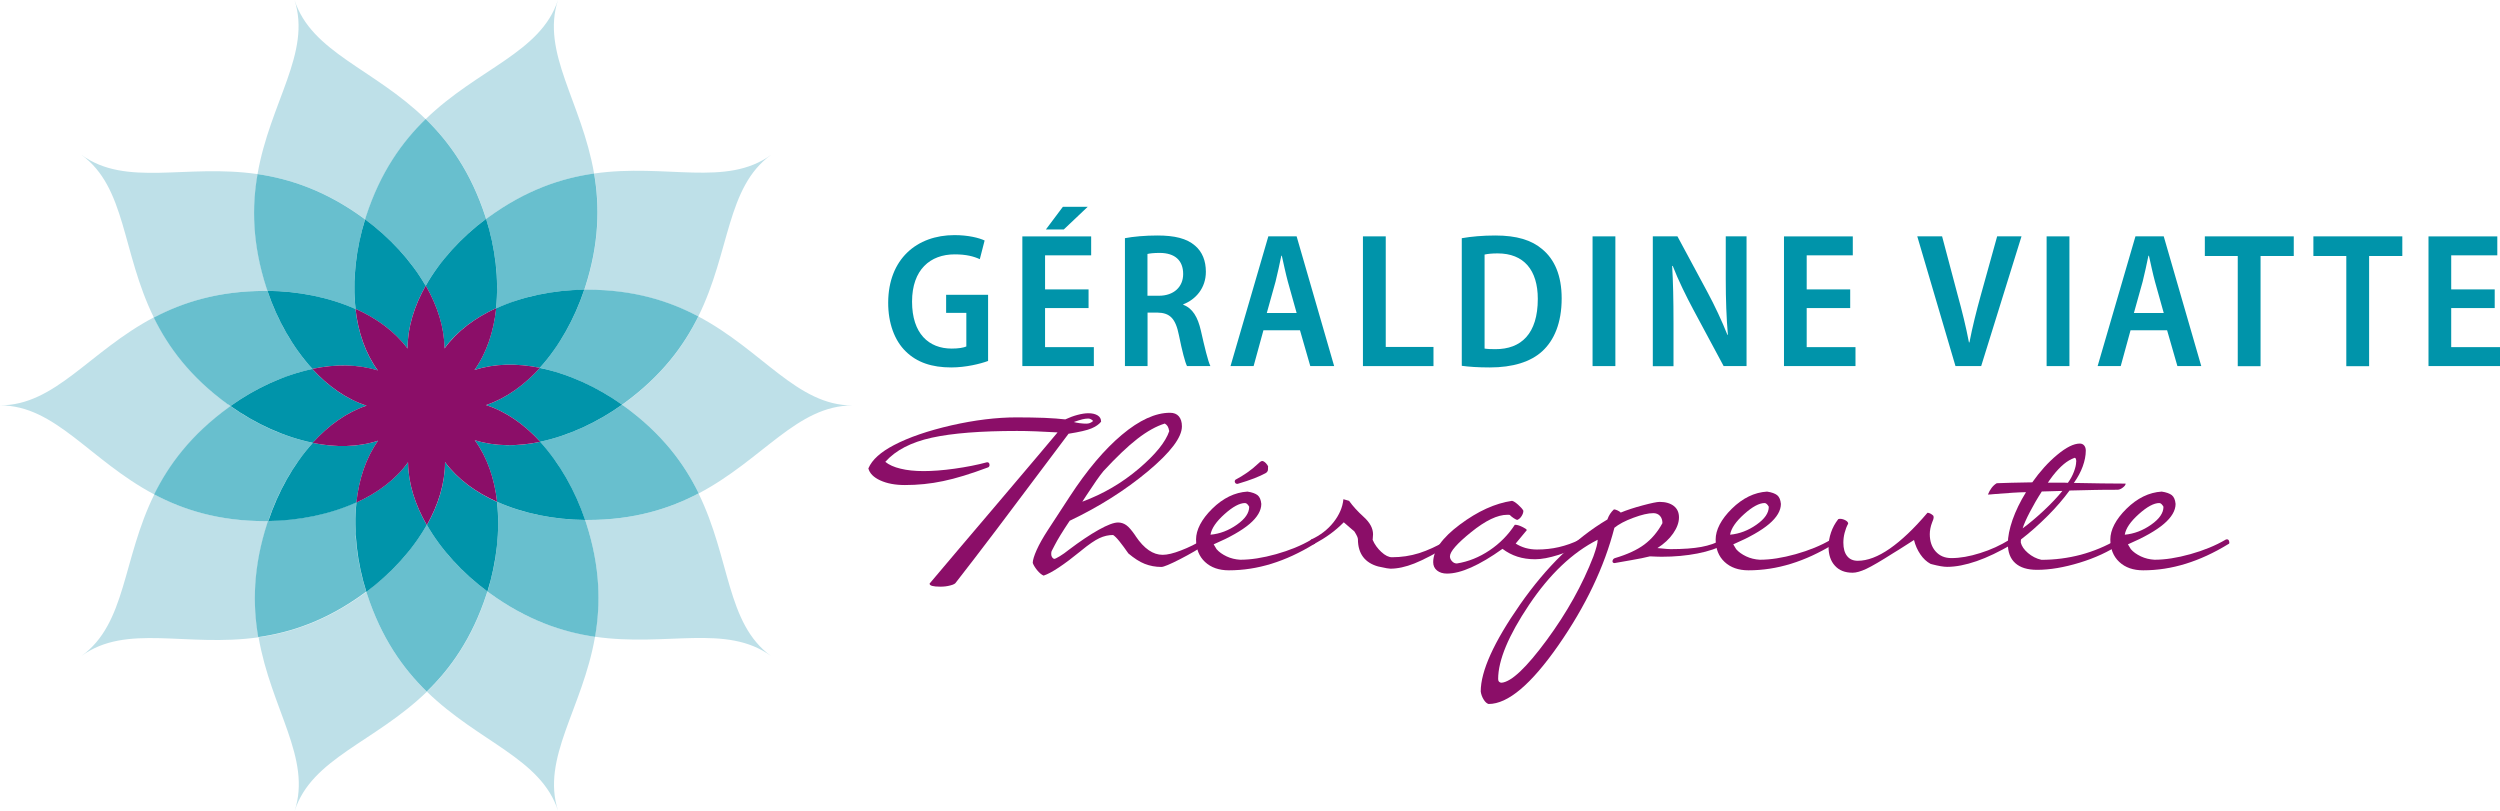 <?xml version="1.0" encoding="UTF-8"?>
<svg id="Calque_1" xmlns="http://www.w3.org/2000/svg" version="1.1" viewBox="0 0 259.77 84.25">
  <!-- Generator: Adobe Illustrator 29.5.1, SVG Export Plug-In . SVG Version: 2.1.0 Build 141)  -->
  <defs>
    <style>
      .st0 {
        fill: #0094aa;
      }

      .st1 {
        fill: #8b0e68;
      }

      .st2 {
        fill: #68bfce;
      }

      .st3 {
        fill: #bee0e8;
      }

      .st4 {
        fill: #bf7aa8;
      }
    </style>
  </defs>
  <g>
    <path class="st3" d="M16.02,51.37c-6.7-3.55-10.25-9.25-16.02-9.25,5.76,0,9.3-5.62,15.98-9.14-3.34-6.81-2.86-13.5-7.52-16.89,4.66,3.38,10.83.92,18.3,2,1.3-7.47,5.62-12.61,3.84-18.09,1.78,5.47,8.22,7.11,13.63,12.38,5.45-5.28,11.96-6.9,13.75-12.38-1.78,5.48,2.47,10.59,3.75,18.03,7.51-1.07,13.73,1.45,18.39-1.94-4.66,3.38-4.22,10.02-7.56,16.79,6.7,3.55,10.25,9.25,16.02,9.25-5.76,0-9.3,5.62-15.98,9.14-1.51-3.08-3.8-6.19-7.71-9.03-.08-.06-.17-.12-.26-.17h0c.06-.04.13-.08.19-.13,3.92-2.85,6.22-5.96,7.74-9.04-3.03-1.61-6.71-2.78-11.54-2.78h-.31c.02-.07.05-.14.08-.21,1.5-4.61,1.53-8.48.95-11.87-3.4.48-7.06,1.7-10.97,4.54-.08.06-.16.13-.25.19h0c-.02-.07-.04-.15-.06-.22-1.5-4.61-3.74-7.76-6.21-10.16-2.47,2.39-4.71,5.53-6.2,10.12-.03.1-.06.2-.09.3h0c-.06-.05-.12-.1-.18-.14-3.92-2.85-7.59-4.07-10.99-4.57-.59,3.38-.56,7.24.93,11.84.03.1.07.2.11.29h-.23c-4.84,0-8.54,1.17-11.58,2.77,1.51,3.08,3.8,6.19,7.71,9.03.08.06.17.12.26.18h0c-.06.04-.13.08-.19.13-3.92,2.85-6.22,5.96-7.74,9.04h-.04ZM72.6,51.26c-2.64,1.39-5.78,2.45-9.73,2.71-.6.04-1.21.06-1.85.06h-.23c.03.1.07.2.1.29.19.57.35,1.14.49,1.69.57,2.21.8,4.24.79,6.13,0,1.42-.14,2.75-.36,4.02,7.47,1.08,13.65-1.38,18.3,2-4.66-3.39-4.19-10.08-7.53-16.9h.02ZM59.94,65.8c-2.87-.64-5.9-1.88-9.11-4.21-.06-.05-.12-.09-.18-.14h0c-.03.1-.06.2-.09.3-1.49,4.59-3.74,7.73-6.21,10.12-2.46-2.4-4.71-5.55-6.21-10.16-.02-.07-.04-.15-.06-.22h0c-.08.06-.16.13-.25.19-3.91,2.84-7.57,4.06-10.97,4.54-.58-3.39-.55-7.26.95-11.87.02-.07.05-.14.08-.21h-.31c-4.83,0-8.51-1.17-11.54-2.78-3.34,6.77-2.9,13.41-7.56,16.79,4.66-3.39,10.88-.87,18.39-1.93,1.28,7.44,5.53,12.55,3.75,18.03,1.78-5.48,8.29-7.1,13.74-12.38,5.41,5.27,11.85,6.9,13.63,12.38-1.78-5.49,2.54-10.62,3.84-18.09-.62-.09-1.25-.21-1.88-.36h-.01Z"/>
    <polygon class="st4" points="44.29 42.12 44.29 42.12 44.29 42.12 44.29 42.12"/>
    <polygon class="st4" points="44.29 42.12 44.29 42.12 44.29 42.12 44.29 42.12"/>
    <path class="st2" d="M38.21,23c-.09-.07-.18-.14-.27-.21.03-.1.06-.2.09-.3,1.49-4.59,3.74-7.73,6.2-10.12,2.46,2.4,4.71,5.55,6.21,10.16.02.07.04.15.06.22-2.56,1.91-4.78,4.33-6.27,6.95h0s0-.01,0,0c-1.44-2.51-3.57-4.83-6.01-6.69h-.01ZM60.71,30.11c-1.01,3.02-2.61,5.88-4.62,8.11h.01-.01c.74.16,1.48.36,2.21.6.07.02.15.05.22.08.29.1.59.2.88.32.28.11.56.23.83.35.09.04.17.07.26.11,1.44.65,2.84,1.45,4.14,2.37.06-.04.13-.08.19-.13,3.92-2.85,6.22-5.96,7.74-9.04-3.03-1.61-6.71-2.78-11.54-2.78h-.31ZM51.65,29.75c0,.77-.03,1.54-.11,2.29-.09.04-.17.09-.26.13.09-.04.18-.1.27-.14v.02c.56-.26,1.15-.48,1.75-.69.13-.04.25-.09.38-.14,1.78-.57,3.69-.92,5.61-1.05.07,0,.14-.01.21-.02.19-.01.37-.01.56-.02.21,0,.42-.02.64-.02.02-.07.05-.14.08-.21,1.5-4.61,1.53-8.48.95-11.87-3.4.48-7.06,1.7-10.97,4.54-.08.06-.16.13-.25.19.72,2.28,1.12,4.68,1.14,6.99h0ZM72.6,51.26c-1.51-3.08-3.8-6.19-7.71-9.03-.08-.06-.17-.12-.26-.17-2.59,1.85-5.57,3.22-8.51,3.84h.01s-.04.01-.06.02h.05c2.03,2.22,3.65,5.08,4.67,8.11h.23c4.85,0,8.54-1.17,11.58-2.77ZM27.79,30.22h0c3.18.03,6.39.66,9.13,1.89h0c.06.02.11.05.17.08-.05-.02-.1-.05-.15-.08-.08-.75-.12-1.51-.12-2.29,0-.18.01-.37.02-.55,0-.2,0-.41.02-.62.08-1.47.32-2.95.68-4.41.02-.1.04-.19.07-.29.04-.15.08-.29.12-.44.07-.24.13-.48.2-.71-.06-.05-.12-.1-.18-.14-3.92-2.85-7.59-4.07-10.99-4.57-.59,3.38-.56,7.24.93,11.84.03.1.07.2.11.29h-.01ZM36.97,55.66c0-.15,0-.29-.02-.44,0-.24-.02-.49-.03-.73,0-.77.03-1.54.11-2.29h-.01c.01-.12.04-.24.06-.37-.01.12-.04.23-.06.35-.34.15-.69.3-1.05.44-1.73.67-3.61,1.11-5.54,1.33-.06,0-.12.02-.18.02-.23.03-.47.04-.71.06-.16.01-.33.03-.49.04-.14,0-.29,0-.43.02-.25,0-.51.02-.76.03-.02.07-.05.14-.08.21-1.5,4.61-1.53,8.48-.95,11.87,3.4-.48,7.07-1.7,10.97-4.54.08-.06.16-.13.25-.19-.03-.09-.05-.18-.08-.27-.55-1.81-.9-3.7-1.02-5.56l.02.02ZM60.79,54.03c-1.59-.01-3.19-.18-4.74-.5h0c-.77-.16-1.53-.35-2.26-.58h0c-.74-.23-1.45-.5-2.13-.81-.01-.1-.04-.19-.05-.29.01.1.04.2.05.3l-.18-.09c.06.03.11.06.16.08.09.75.13,1.51.12,2.29,0,.76-.05,1.52-.13,2.29v.06c-.04.38-.09.76-.15,1.14v.04c-.04.27-.1.54-.15.82-.02.12-.04.24-.07.36-.03.15-.07.3-.11.45-.05.24-.11.48-.17.72,0,.03-.02.05-.02.08-.09.36-.19.71-.3,1.07.06.04.12.09.18.14,3.92,2.85,7.59,4.07,10.99,4.57.59-3.38.56-7.25-.93-11.84-.03-.1-.07-.2-.1-.29h-.01ZM49.7,60.72s-.07-.06-.1-.09c-2.12-1.75-3.95-3.84-5.24-6.08.05-.09.09-.18.14-.27-.05.09-.1.19-.15.28-.03-.05-.05-.1-.08-.15.02.04.05.09.07.13-.19.33-.38.65-.59.97-.02.04-.05.07-.07.11-.82,1.24-1.79,2.43-2.89,3.52-.02.02-.05.05-.08.07-.26.26-.52.51-.79.75-.18.16-.37.32-.56.48-.12.1-.23.2-.35.3-.31.25-.62.5-.94.74.02.07.04.15.06.22,1.5,4.61,3.75,7.76,6.21,10.16,2.47-2.39,4.71-5.53,6.21-10.12.03-.1.06-.2.09-.3-.1-.08-.2-.16-.31-.24-.21-.16-.43-.32-.63-.49h0ZM23.69,42.01c.08.06.17.12.26.18,2.59-1.85,5.56-3.22,8.5-3.84h0s.04,0,.06-.01h-.05c-.25-.28-.5-.57-.74-.86-1.68-2.08-3.03-4.6-3.93-7.25h-.23c-4.84,0-8.54,1.17-11.58,2.77,1.51,3.08,3.8,6.19,7.71,9.03v-.02ZM27.87,54.13c.88-2.64,2.22-5.16,3.89-7.24.24-.3.48-.59.74-.87.12.03.23.04.35.06-.12-.02-.24-.04-.37-.06.06-.07.13-.13.19-.2-.06.06-.12.12-.18.19-1.11-.22-2.22-.56-3.31-.98-.16-.06-.32-.14-.49-.2-.2-.08-.4-.16-.6-.25-.26-.12-.51-.24-.76-.37-.1-.05-.21-.1-.31-.15-1.06-.54-2.09-1.17-3.07-1.86-.06.04-.13.08-.19.13-3.92,2.85-6.22,5.96-7.74,9.04,3.04,1.61,6.72,2.78,11.54,2.78h.31v-.02Z"/>
    <path class="st0" d="M44.29,42.12h0ZM44.29,42.12h0ZM46.18,36.21c1.29-1.79,3.17-3.18,5.36-4.18.32-2.99-.07-6.25-1.03-9.29-2.56,1.91-4.79,4.33-6.27,6.95,1.2,2.09,1.92,4.31,1.94,6.51h0ZM49.3,38.45c2.1-.69,4.43-.71,6.79-.23,2.02-2.23,3.61-5.1,4.62-8.12-3.19.04-6.42.69-9.16,1.94-.26,2.4-.98,4.62-2.26,6.41h.01ZM42.35,36.23c0-2.21.69-4.43,1.88-6.53-1.5-2.61-3.73-5.01-6.29-6.91-.95,3.05-1.33,6.32-.99,9.31,2.2.99,4.08,2.36,5.4,4.13ZM56.09,38.23c-1.62,1.79-3.51,3.16-5.59,3.86,2.1.68,4,2.03,5.63,3.81,2.94-.62,5.92-2,8.51-3.85-2.61-1.85-5.6-3.22-8.55-3.82h0ZM39.26,38.5c-1.3-1.78-2.05-4-2.32-6.39-2.75-1.23-5.96-1.86-9.15-1.89,1.02,3.03,2.64,5.89,4.67,8.11,2.36-.5,4.7-.49,6.8.17h0ZM49.33,45.75c1.3,1.79,2.04,4,2.32,6.39,2.75,1.23,5.96,1.86,9.15,1.89-1.02-3.03-2.64-5.89-4.67-8.12-2.36.5-4.69.49-6.79-.17h0ZM42.4,48.03c-1.3,1.79-3.17,3.18-5.36,4.18-.32,2.99.07,6.25,1.03,9.29,2.56-1.91,4.79-4.33,6.27-6.95-1.2-2.09-1.92-4.31-1.94-6.51h0ZM46.24,48.02c0,2.21-.69,4.44-1.88,6.53,1.5,2.61,3.73,5.01,6.29,6.91.95-3.05,1.33-6.32.99-9.31-2.2-.99-4.09-2.36-5.4-4.13ZM38.09,42.15c-2.1-.68-4-2.03-5.63-3.81-2.94.62-5.92,2-8.51,3.85,2.61,1.85,5.6,3.22,8.55,3.82,1.62-1.79,3.51-3.16,5.6-3.86h0ZM39.29,45.79c-2.1.69-4.43.71-6.79.23-2.02,2.23-3.61,5.1-4.62,8.12,3.19-.04,6.42-.69,9.16-1.94.26-2.4.98-4.62,2.26-6.41h-.01Z"/>
    <path class="st1" d="M56.14,45.91c-1.63-1.78-3.54-3.14-5.64-3.82,2.09-.7,3.99-2.08,5.61-3.87-2.37-.48-4.71-.46-6.81.23,1.28-1.8,2-4.02,2.26-6.43-2.2,1-4.08,2.4-5.37,4.19-.02-2.2-.74-4.43-1.95-6.53-1.19,2.1-1.89,4.33-1.89,6.54-1.32-1.77-3.21-3.15-5.41-4.13.27,2.4,1.02,4.62,2.32,6.4-2.1-.66-4.45-.66-6.81-.16,1.63,1.78,3.54,3.14,5.64,3.82-2.09.7-3.99,2.08-5.61,3.87,2.37.48,4.71.46,6.81-.23-1.28,1.8-2,4.02-2.26,6.43,2.2-1,4.08-2.39,5.37-4.19.02,2.21.74,4.43,1.95,6.53,1.19-2.1,1.89-4.34,1.89-6.55,1.31,1.77,3.2,3.15,5.41,4.13-.27-2.4-1.02-4.62-2.32-6.4,2.1.66,4.44.66,6.81.17h0ZM44.29,42.12h0Z"/>
  </g>
  <g>
    <path class="st1" d="M114.42,43.81c-.23.29-.57.52-1.02.71s-1.24.37-2.37.55l-1.99,2.65c-4.15,5.55-7.38,9.82-9.71,12.8-.06.12-.25.23-.58.31-.33.09-.67.13-1.04.13-.39,0-.67-.03-.85-.08s-.27-.13-.27-.24c1.63-1.93,4.08-4.83,7.35-8.67,3.27-3.85,5.25-6.2,5.95-7.04-.76-.04-1.51-.08-2.25-.11s-1.39-.04-1.97-.04c-3.76,0-6.71.23-8.85.7s-3.75,1.3-4.83,2.51c.38.31.91.55,1.59.71.68.17,1.48.25,2.4.25s2-.08,3.21-.25,2.34-.39,3.38-.67c.09,0,.15.03.19.08s.06.12.06.21c0,.06-.01.11-.04.15s-.06.07-.1.09c-1.81.68-3.37,1.16-4.68,1.43-1.31.28-2.64.41-3.97.41-1.01,0-1.86-.16-2.56-.48s-1.11-.74-1.24-1.25c.2-.46.52-.89.96-1.28.44-.4,1.01-.78,1.7-1.14,1.55-.81,3.53-1.49,5.96-2.05,2.42-.55,4.69-.83,6.78-.83,1.07,0,2.03.02,2.9.05.86.04,1.58.09,2.16.16.43-.2.86-.36,1.28-.47.42-.11.79-.17,1.12-.17.41,0,.73.08.97.23.24.15.35.36.35.63h0ZM113.58,43.74c-.06-.07-.13-.13-.23-.18-.09-.05-.19-.07-.28-.07-.19,0-.39.03-.6.08s-.5.14-.89.28c.11.04.31.08.6.12s.52.05.69.05c.14,0,.26-.02.37-.06s.22-.11.34-.21h0Z"/>
    <path class="st1" d="M125.39,56.35s0,.09-.02.12-.04.05-.08.06c-.72.51-1.62,1.03-2.67,1.57s-1.71.81-1.94.81c-.62,0-1.19-.11-1.73-.32s-1.1-.58-1.7-1.08c-.34-.49-.65-.91-.93-1.26s-.5-.56-.66-.66c-.49,0-.96.11-1.43.33s-1.1.65-1.88,1.29l-.02.02c-1.78,1.45-3.07,2.31-3.89,2.58-.22-.09-.45-.29-.68-.57-.23-.29-.38-.54-.45-.75,0-.29.14-.74.41-1.35.27-.6.66-1.29,1.16-2.06l2.27-3.48c1.8-2.76,3.61-4.9,5.42-6.42s3.48-2.29,5-2.29c.4,0,.71.12.92.37.21.25.32.59.32,1.04,0,1.15-1.18,2.7-3.53,4.67-2.35,1.96-5.06,3.68-8.13,5.14-.73,1.09-1.26,1.95-1.58,2.58-.12.23-.22.42-.3.58-.01.04-.03.08-.03.12s-.01.1-.01.18c0,.13.03.24.09.33s.13.15.23.17c.08,0,.26-.09.56-.27s.61-.4.96-.68c1.15-.87,2.18-1.56,3.09-2.07s1.58-.76,2.01-.76c.31,0,.59.09.85.27s.57.54.93,1.06l.06.1c.87,1.29,1.8,1.93,2.8,1.93.48,0,1.12-.15,1.91-.46.79-.3,1.55-.68,2.28-1.12.02-.01.05-.03.08-.03s.06-.01.11-.01c.06,0,.12.03.16.09s.06.14.06.23h-.02ZM121.49,44.78c-.04-.22-.1-.39-.17-.5s-.17-.2-.29-.27c-.88.27-1.83.8-2.84,1.58s-2.19,1.91-3.54,3.37c-.39.47-.97,1.3-1.76,2.51-.21.32-.35.53-.43.66,2.18-.81,4.13-1.95,5.87-3.43s2.79-2.78,3.17-3.92h0Z"/>
    <path class="st1" d="M136.65,56.35s0,.09-.02.12-.04.05-.08.06c-1.5.92-2.98,1.6-4.44,2.05-1.46.45-2.93.68-4.42.68-1.03,0-1.86-.29-2.48-.87-.62-.58-.93-1.36-.93-2.34s.56-2.09,1.68-3.19,2.34-1.7,3.66-1.78c.48.07.83.2,1.05.37.22.18.35.48.39.91,0,.69-.41,1.39-1.22,2.08-.81.69-2.06,1.4-3.73,2.12l.3.5c.25.29.6.54,1.04.75s.92.32,1.42.35c1.1,0,2.34-.19,3.73-.58s2.61-.89,3.65-1.5c.02-.01.04-.03.07-.03s.06-.01.1-.01c.06,0,.12.03.16.09s.06.14.06.23h0ZM129.81,52.67c-.06-.12-.14-.22-.21-.29s-.15-.11-.23-.11c-.56,0-1.27.38-2.13,1.15-.86.77-1.35,1.48-1.46,2.14.97-.09,1.89-.44,2.74-1.04.86-.6,1.28-1.22,1.28-1.85h.01ZM131.76,48.5c0,.2,0,.35-.04.44s-.1.16-.19.21c-.32.18-.72.36-1.2.55s-1.07.38-1.74.58c-.09,0-.17-.02-.21-.07-.05-.05-.08-.11-.08-.18,0-.04,0-.07.02-.1.01-.03.03-.05.05-.08.41-.21.82-.47,1.23-.75.41-.29.76-.57,1.06-.86.09-.09.18-.17.27-.24.09-.06.16-.1.21-.1.11,0,.24.07.38.21s.22.27.26.38h-.02Z"/>
    <path class="st1" d="M150.91,56.35s0,.09-.02.12-.04.05-.06.06c-1.67.99-2.96,1.66-3.87,2.02s-1.74.54-2.49.54c-.16,0-.5-.06-1.03-.18-.1-.02-.18-.04-.24-.05-.69-.19-1.22-.53-1.57-1s-.53-1.08-.53-1.82c0-.16-.11-.4-.32-.74-.02-.03-.04-.05-.05-.08-.09-.09-.25-.22-.48-.41s-.44-.37-.62-.54c-.46.46-.93.87-1.42,1.22-.49.36-1.03.69-1.63,1.02-.04.02-.07.04-.09.04s-.05.01-.09.01c-.06,0-.12-.03-.16-.1s-.06-.14-.06-.24c0-.05,0-.09.02-.12s.04-.05.06-.05c.93-.43,1.7-1.02,2.3-1.78.6-.76.95-1.56,1.03-2.4l.59.17c.38.54.89,1.1,1.53,1.68s.96,1.18.96,1.8c0,.1-.01.25-.03.46,0,.04,0,.08-.01.11.2.47.5.89.9,1.26s.77.55,1.11.55c.97,0,1.9-.14,2.8-.42s1.93-.76,3.08-1.42c.02-.01.04-.03.07-.03s.06-.01.11-.01c.06,0,.12.03.16.09s.06.14.06.23h0Z"/>
    <path class="st1" d="M164.55,56.35s0,.09-.02.12-.04.05-.08.06c-.74.46-1.58.84-2.52,1.13-.95.3-1.75.45-2.42.45s-1.28-.09-1.84-.27-1.07-.45-1.55-.81c-1.2.86-2.29,1.5-3.25,1.93s-1.8.64-2.52.64c-.42,0-.77-.11-1.03-.32-.26-.21-.4-.5-.4-.86,0-1.23.93-2.54,2.78-3.92s3.65-2.2,5.41-2.46c.15.03.36.16.63.4.27.24.46.45.55.63,0,.18-.06.36-.18.55s-.26.32-.44.4c-.08,0-.2-.06-.37-.17-.17-.11-.31-.22-.42-.34-.03,0-.06-.01-.1-.02h-.16c-1.02,0-2.26.6-3.74,1.79-1.48,1.19-2.22,2.04-2.22,2.53,0,.18.07.35.21.5.14.16.31.24.51.24,1.2-.19,2.33-.65,3.39-1.36s1.94-1.6,2.63-2.66h.05c.18,0,.42.07.71.21.29.14.46.25.49.34l-1.16,1.4c.31.2.65.35,1.02.46.37.1.77.16,1.19.16.79,0,1.55-.08,2.28-.25s1.45-.42,2.15-.77c.01,0,.03-.01.06-.02.02,0,.06-.01.1-.01.06,0,.12.03.16.09s.06.14.06.23l.04-.02Z"/>
    <path class="st1" d="M179.38,56.35s0,.09-.02.12-.04.05-.08.06c-.79.43-1.76.76-2.89.98s-2.37.34-3.73.34c-.14,0-.3,0-.47-.01-.17,0-.42-.02-.75-.03-.51.13-1.16.26-1.97.4s-1.37.24-1.71.3c-.06,0-.11-.02-.15-.05s-.06-.08-.06-.12c0-.08.02-.15.07-.22.05-.07.11-.11.19-.13,1.28-.38,2.3-.85,3.05-1.41s1.38-1.3,1.88-2.22c0-.31-.08-.56-.25-.75s-.4-.29-.69-.29c-.53,0-1.22.16-2.08.48s-1.51.66-1.97,1.04c-1.05,4.08-2.99,8.14-5.82,12.21-2.83,4.06-5.24,6.1-7.25,6.1-.19-.05-.36-.21-.52-.47s-.26-.54-.3-.83c0-2.11,1.36-5.13,4.09-9.04s5.75-6.86,9.07-8.83c.08-.22.17-.42.28-.58.11-.17.24-.32.4-.47.09,0,.21.03.36.1s.26.14.35.23c.63-.26,1.39-.51,2.29-.75s1.48-.36,1.75-.36c.63,0,1.12.15,1.48.43.36.29.53.68.53,1.18,0,.53-.2,1.08-.6,1.66-.4.58-.95,1.09-1.64,1.53.08,0,.19.02.34.03.47.05.81.08,1.04.08,1.31,0,2.37-.08,3.18-.23.81-.15,1.54-.4,2.18-.76.02-.01.05-.03.08-.03s.06-.01.11-.01c.06,0,.12.03.16.09s.06.14.06.23h.01ZM166,56.09c-2.61,1.32-4.98,3.57-7.12,6.76s-3.21,5.76-3.21,7.71c0,.12.03.21.1.28s.15.1.26.1c1.02-.09,2.58-1.57,4.68-4.42s3.72-5.76,4.86-8.71c.15-.42.26-.77.33-1.03.07-.26.11-.49.11-.69h0Z"/>
    <path class="st1" d="M190.64,56.35s0,.09-.02.12-.04.05-.08.06c-1.5.92-2.98,1.6-4.44,2.05-1.46.45-2.93.68-4.42.68-1.03,0-1.86-.29-2.48-.87-.62-.58-.93-1.36-.93-2.34s.56-2.09,1.68-3.19,2.34-1.7,3.66-1.78c.48.07.83.2,1.05.37.22.18.35.48.39.91,0,.69-.41,1.39-1.22,2.08-.81.69-2.06,1.4-3.73,2.12l.3.5c.25.29.6.54,1.04.75s.92.32,1.42.35c1.1,0,2.34-.19,3.73-.58s2.61-.89,3.65-1.5c.02-.01.04-.03.07-.03s.06-.01.1-.01c.06,0,.12.03.16.09s.06.14.06.23h0ZM183.8,52.67c-.06-.12-.14-.22-.21-.29s-.15-.11-.23-.11c-.56,0-1.27.38-2.13,1.15-.86.77-1.35,1.48-1.46,2.14.97-.09,1.89-.44,2.74-1.04.86-.6,1.28-1.22,1.28-1.85h.01Z"/>
    <path class="st1" d="M209.21,56.35s0,.09-.02.12-.04.05-.08.06c-1.36.79-2.6,1.39-3.73,1.78-1.13.39-2.15.59-3.06.59-.37,0-.88-.09-1.54-.26-.09-.03-.15-.05-.18-.05-.41-.22-.76-.55-1.06-.99s-.52-.93-.66-1.49c-.42.27-.93.6-1.55.99-.24.15-.43.27-.57.35-1.32.84-2.26,1.39-2.84,1.66s-1.05.4-1.42.4c-.79,0-1.4-.24-1.84-.73-.44-.48-.66-1.14-.66-1.96,0-.5.09-1,.26-1.5s.42-.95.73-1.35c0-.01.02-.03.06-.04s.08-.02.13-.02c.19,0,.38.05.57.15s.29.22.29.35c-.16.29-.28.61-.37.96s-.13.69-.13,1.02c0,.6.13,1.07.39,1.39.26.33.63.49,1.11.49,1,0,2.11-.42,3.32-1.26,1.21-.84,2.52-2.08,3.92-3.73.09,0,.2.03.31.09s.21.13.29.21c.01.04.03.07.03.09s.01.05.01.07c0,.06-.01.14-.04.24s-.07.2-.12.31c-.08.21-.14.41-.18.62-.04.21-.06.4-.06.59,0,.74.2,1.34.61,1.8.41.46.95.69,1.64.69.89,0,1.88-.17,2.98-.52,1.1-.34,2.12-.81,3.07-1.4.03-.02.05-.03.08-.04h.1c.06,0,.12.03.16.09s.06.14.06.23h-.01Z"/>
    <path class="st1" d="M220.87,50.25c0,.12-.09.26-.29.41-.19.15-.38.23-.57.23-.84,0-1.64,0-2.38.02-.74.01-1.61.03-2.59.06-.62.85-1.37,1.73-2.27,2.63s-1.82,1.72-2.77,2.45c0,.04-.01.08-.02.13v.21c.09.36.33.72.74,1.07s.87.59,1.4.71c1.4,0,2.77-.18,4.1-.53,1.33-.36,2.58-.88,3.76-1.57.02-.01.05-.03.08-.03s.06-.01.11-.01c.06,0,.12.03.16.09s.06.14.06.23c0,.05,0,.09-.02.12s-.04.05-.08.06c-1.2.8-2.6,1.45-4.21,1.94s-3.08.74-4.41.74c-1,0-1.75-.23-2.27-.7s-.77-1.14-.77-2.02c0-.72.17-1.55.49-2.48.33-.93.79-1.89,1.4-2.87-.74.01-1.84.08-3.3.2-.3.03-.52.05-.66.05.1-.26.23-.49.38-.69s.33-.37.54-.49c.99-.04,2.02-.06,3.09-.08.25,0,.45-.01.6-.01.79-1.12,1.65-2.08,2.59-2.86s1.72-1.17,2.35-1.17c.19,0,.34.07.45.2.11.13.17.31.17.53,0,.52-.11,1.07-.32,1.65-.21.58-.52,1.15-.92,1.71,1.17.02,2.13.04,2.9.05.77.01,1.58.02,2.45.02h.03ZM214.31,51.01l-2.15.06c-.46.71-.87,1.42-1.24,2.13s-.62,1.27-.75,1.7c.69-.51,1.42-1.12,2.19-1.84s1.41-1.4,1.94-2.05h0ZM215.74,47.99c0-.13-.01-.23-.04-.31-.03-.07-.07-.11-.13-.11-.39.14-.76.35-1.13.66s-.75.71-1.14,1.21c-.07.09-.17.22-.28.38s-.19.27-.23.33h1.3c.29,0,.55,0,.78.02.27-.37.48-.76.63-1.16s.23-.74.23-1.03h.01Z"/>
    <path class="st1" d="M231.65,56.35s0,.09-.02.12-.04.05-.08.06c-1.5.92-2.98,1.6-4.44,2.05-1.46.45-2.93.68-4.42.68-1.03,0-1.86-.29-2.48-.87-.62-.58-.93-1.36-.93-2.34s.56-2.09,1.68-3.19,2.34-1.7,3.66-1.78c.48.07.83.2,1.05.37.22.18.35.48.39.91,0,.69-.41,1.39-1.22,2.08-.81.69-2.06,1.4-3.73,2.12l.3.5c.25.29.6.54,1.04.75s.92.32,1.42.35c1.1,0,2.34-.19,3.73-.58s2.61-.89,3.65-1.5c.02-.01.04-.03.07-.03s.06-.01.1-.01c.06,0,.12.03.16.09s.06.14.06.23h.01ZM224.81,52.67c-.06-.12-.14-.22-.21-.29s-.15-.11-.23-.11c-.56,0-1.27.38-2.13,1.15-.86.77-1.35,1.48-1.46,2.14.97-.09,1.89-.44,2.74-1.04.86-.6,1.28-1.22,1.28-1.85h.01Z"/>
  </g>
  <g>
    <path class="st0" d="M102.66,37.51c-.78.29-2.29.67-3.82.67-2.01,0-3.56-.52-4.72-1.66-1.17-1.13-1.84-2.95-1.83-5.09.02-4.51,2.97-7,6.89-7,1.44,0,2.56.29,3.13.56l-.5,1.94c-.63-.29-1.41-.5-2.61-.5-2.53,0-4.43,1.58-4.43,4.91s1.74,4.88,4.12,4.88c.73,0,1.26-.1,1.52-.22v-3.49h-2.1v-1.88h4.36v6.88Z"/>
    <path class="st0" d="M113.11,32.01h-4.52v4.06h5.07v1.97h-7.43v-13.48h7.15v1.97h-4.79v3.54h4.52v1.94ZM113.02,21.49l-2.48,2.35h-1.86l1.76-2.35h2.59-.01Z"/>
    <path class="st0" d="M116.88,24.75c.88-.17,2.12-.28,3.39-.28,1.77,0,3.04.3,3.91,1.06.75.64,1.12,1.57,1.12,2.71,0,1.69-1.05,2.88-2.35,3.38v.05c.97.36,1.51,1.28,1.83,2.68.38,1.68.74,3.19.99,3.69h-2.43c-.2-.39-.51-1.57-.84-3.21-.35-1.76-.95-2.33-2.25-2.35h-1.01v5.56h-2.35v-13.29h0ZM119.23,30.73h1.19c1.55,0,2.52-.92,2.52-2.26,0-1.43-.88-2.18-2.42-2.19-.63,0-1.06.05-1.29.11v4.34h0Z"/>
    <path class="st0" d="M131.28,34.32l-1.02,3.72h-2.4l3.93-13.48h2.94l3.9,13.48h-2.48l-1.07-3.72h-3.8ZM134.73,32.52l-.91-3.25c-.23-.85-.44-1.86-.63-2.7h-.05c-.18.84-.39,1.88-.6,2.69l-.91,3.26h3.1Z"/>
    <path class="st0" d="M141.62,24.56h2.37v11.49h4.96v1.99h-7.33v-13.48h0Z"/>
    <path class="st0" d="M151.9,24.75c.95-.17,2.17-.28,3.47-.28,2.24,0,3.78.48,4.89,1.43,1.25,1.04,2.01,2.69,2.01,5.11,0,2.56-.79,4.35-2,5.47-1.22,1.13-3.1,1.7-5.46,1.7-1.22,0-2.21-.07-2.92-.17v-13.25h0ZM154.26,36.22c.29.05.72.06,1.12.06,2.68.01,4.41-1.6,4.41-5.22,0-3-1.45-4.73-4.17-4.73-.6,0-1.05.05-1.36.12v9.77h0Z"/>
    <path class="st0" d="M167.85,24.56v13.48h-2.37v-13.48h2.37Z"/>
    <path class="st0" d="M171.74,38.04v-13.48h2.56l3.11,5.78c.76,1.41,1.52,3.03,2.08,4.45h.05c-.15-1.78-.22-3.62-.22-5.79v-4.44h2.16v13.48h-2.38l-3.15-5.87c-.75-1.41-1.56-3.04-2.14-4.54h-.06c.1,1.7.14,3.52.14,5.91v4.51h-2.16.01Z"/>
    <path class="st0" d="M192.25,32.01h-4.52v4.06h5.07v1.97h-7.43v-13.48h7.15v1.97h-4.79v3.54h4.52v1.94Z"/>
    <path class="st0" d="M203.19,38.04l-3.97-13.48h2.58l1.62,6.11c.45,1.63.86,3.27,1.17,4.91h.05c.31-1.61.73-3.28,1.18-4.9l1.7-6.12h2.53l-4.19,13.48h-2.67,0Z"/>
    <path class="st0" d="M215.03,24.56v13.48h-2.37v-13.48h2.37Z"/>
    <path class="st0" d="M221.38,34.32l-1.02,3.72h-2.4l3.93-13.48h2.94l3.9,13.48h-2.48l-1.07-3.72h-3.8ZM224.83,32.52l-.91-3.25c-.23-.85-.44-1.86-.63-2.7h-.05c-.18.84-.39,1.88-.6,2.69l-.91,3.26h3.1Z"/>
    <path class="st0" d="M232.52,26.6h-3.42v-2.04h9.24v2.04h-3.45v11.45h-2.37v-11.45Z"/>
    <path class="st0" d="M243.8,26.6h-3.42v-2.04h9.24v2.04h-3.45v11.45h-2.37v-11.45Z"/>
    <path class="st0" d="M259.22,32.01h-4.52v4.06h5.07v1.97h-7.43v-13.48h7.15v1.97h-4.79v3.54h4.52v1.94h0Z"/>
  </g>
</svg>